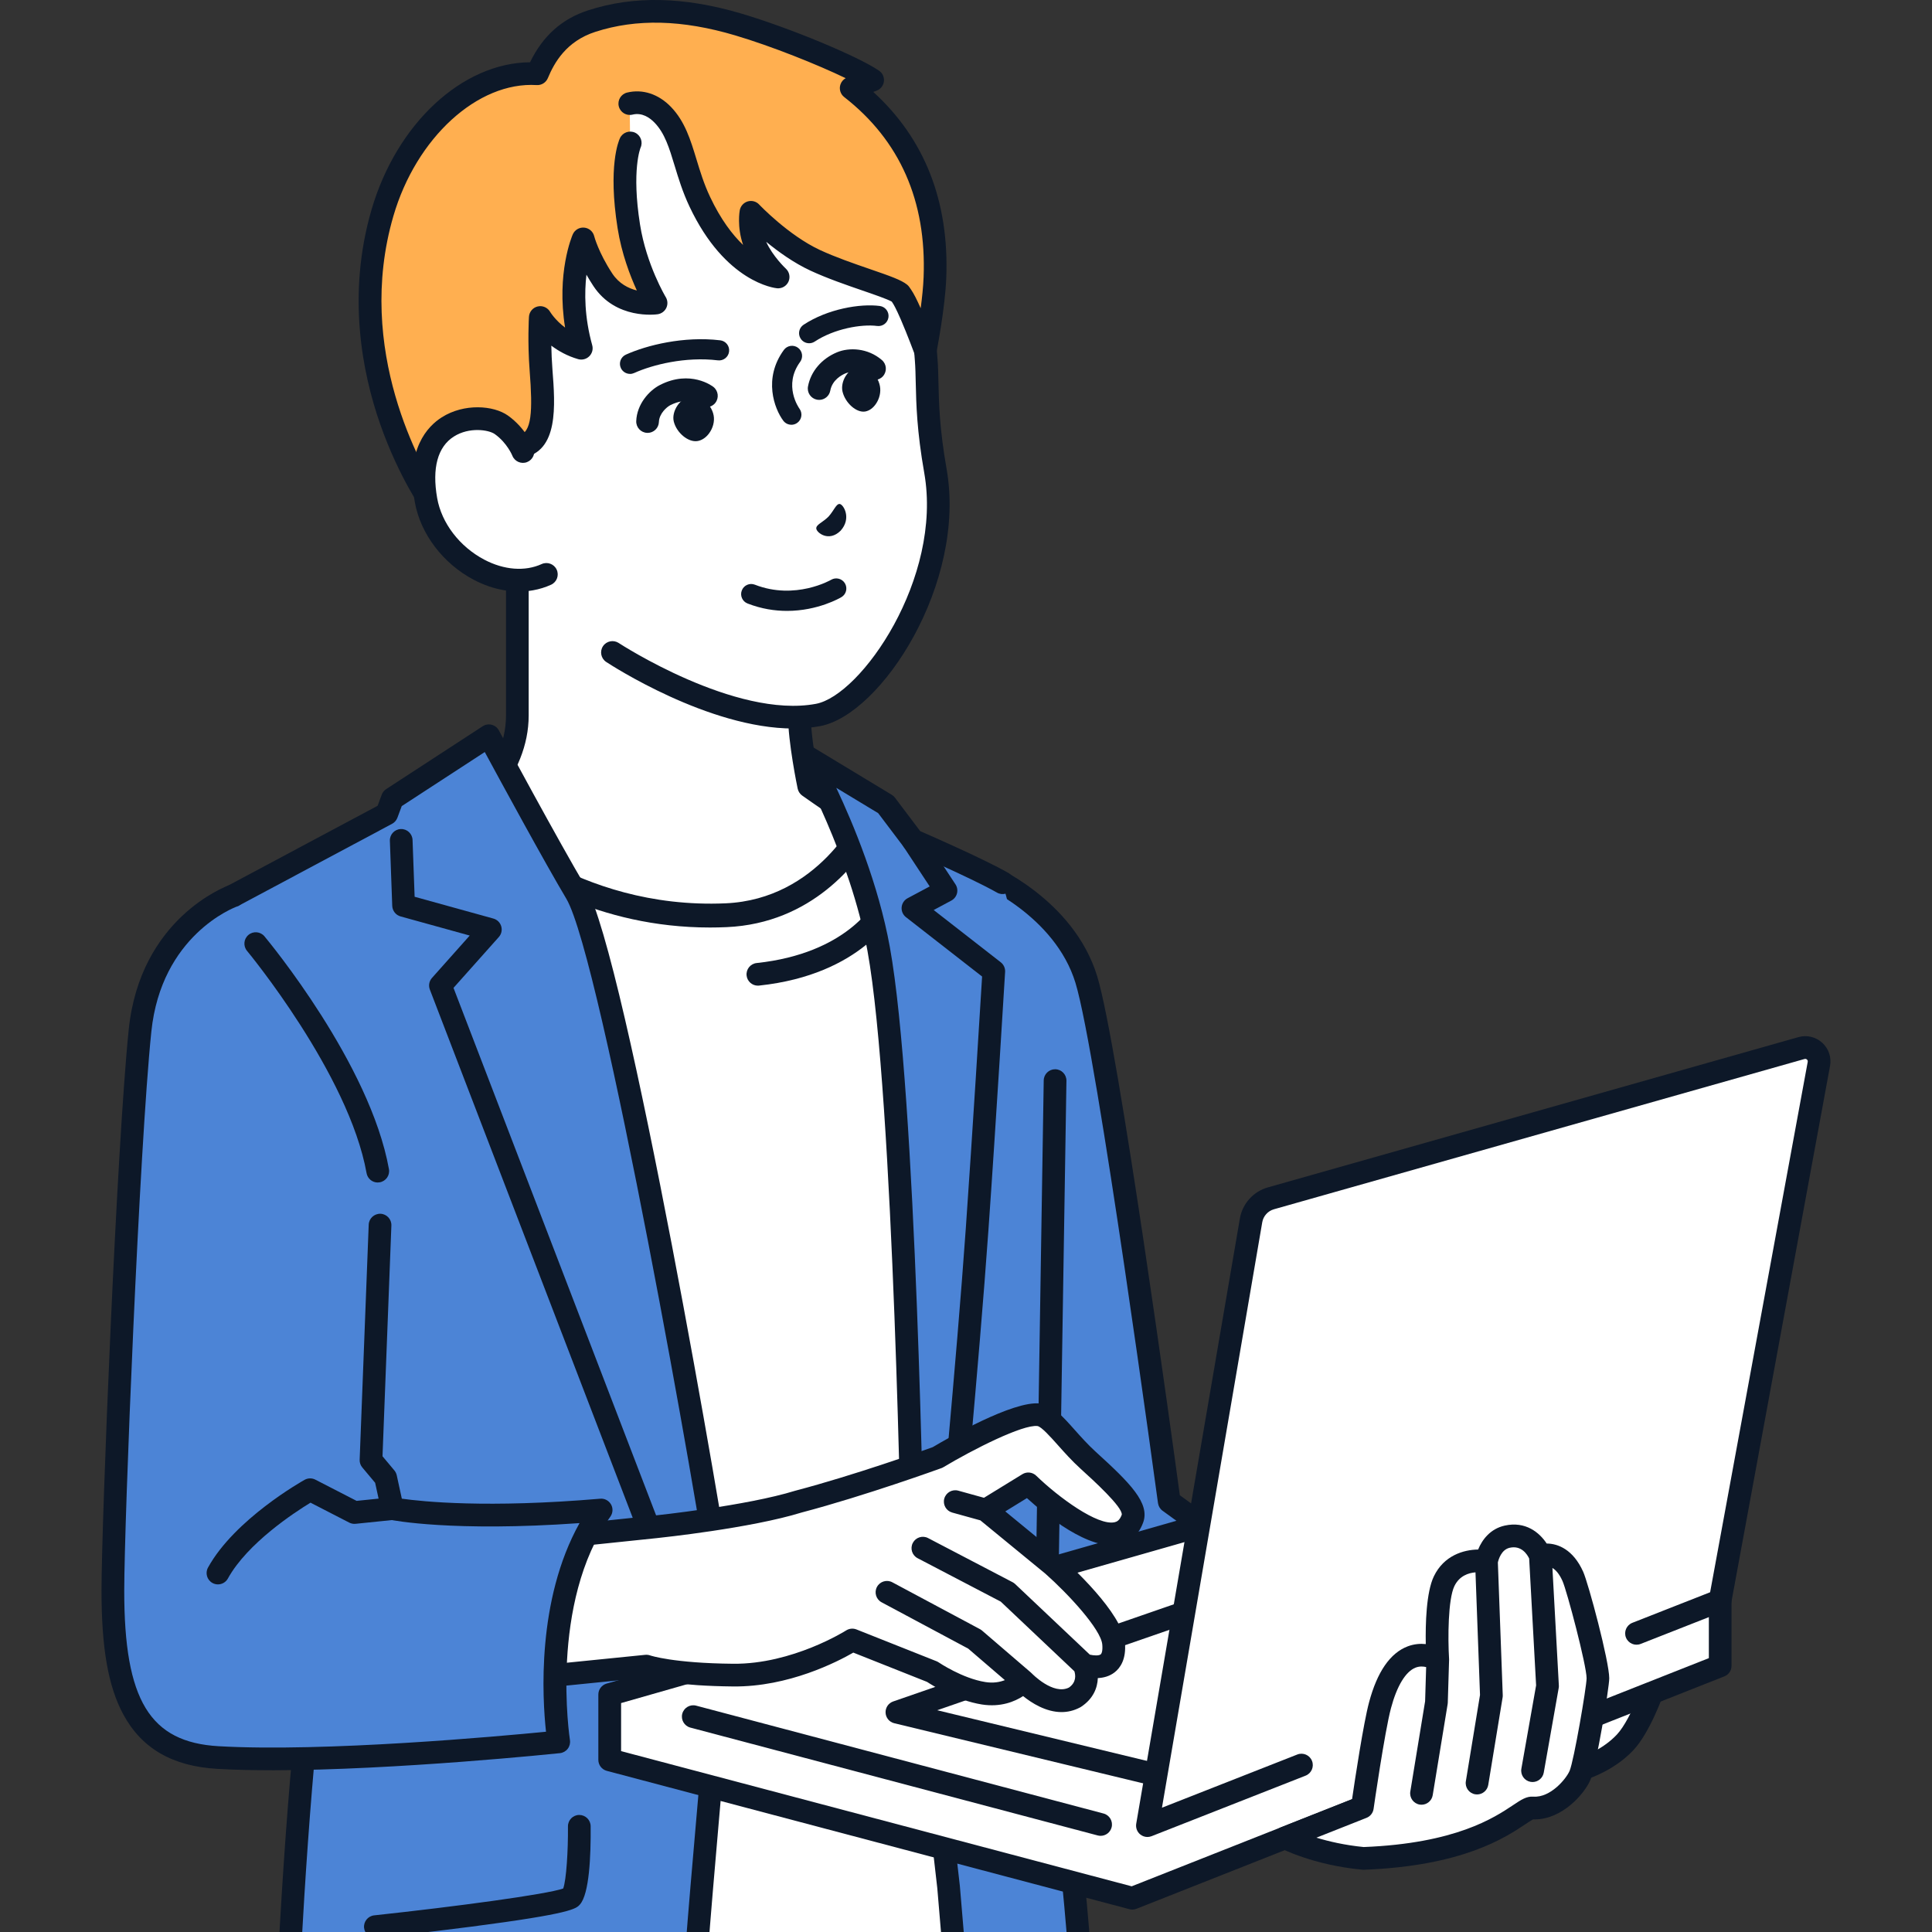 <svg width="140" height="140" viewBox="0 0 140 140" fill="none" xmlns="http://www.w3.org/2000/svg">
<rect x="0" y="0" width="140" height="140" fill="#333333" stroke="none"/>
<g id="_&#227;&#131;&#172;&#227;&#130;&#164;&#227;&#131;&#164;&#227;&#131;&#188;_1" clip-path="url(#clip0_3491_125)">
<g id="man">
<g id="Group">
<g id="Group_2">
<g id="Group_3">
<path id="Vector" d="M33.121 119.313C33.121 119.313 22.516 122.386 22.89 140.096C23.119 150.862 23.581 162.909 24.097 174.177H73.214L76.925 155.448L72.609 119.1L33.123 119.315L33.121 119.313Z" fill="#0D1828"/>
<path id="Vector_2" d="M73.214 175C73.161 175 73.108 174.995 73.053 174.984C72.607 174.896 72.319 174.463 72.406 174.017L76.091 155.415L71.878 119.924L33.256 120.134C32.777 120.304 30.564 121.189 28.412 123.687C25.19 127.433 23.567 133.099 23.715 140.076C23.918 149.591 24.322 161.05 24.919 174.137C24.939 174.591 24.588 174.976 24.135 174.996C23.682 175.016 23.296 174.666 23.276 174.212C22.678 161.112 22.273 149.639 22.07 140.11C21.87 130.699 24.775 125.351 27.246 122.519C29.979 119.392 32.775 118.555 32.892 118.52C32.965 118.498 33.04 118.487 33.117 118.487L72.604 118.272H72.607C73.024 118.272 73.375 118.582 73.424 118.997L77.74 155.345C77.751 155.431 77.747 155.517 77.731 155.601L74.02 174.331C73.944 174.722 73.598 174.995 73.214 174.995V175Z" fill="#0D1828"/>
</g>
</g>
<g id="Group_4">
<path id="Vector_3" d="M64.567 60.828C62.924 60.035 58.606 56.981 58.606 56.981C58.606 56.981 57.924 53.718 57.924 51.85V49.379L47.705 43.124L37.486 34.513V51.85C37.486 56.122 33.766 59.419 30.843 60.83C24.852 63.724 22.432 67.498 22.432 67.498L40.13 77.379H55.278L72.977 67.498C72.977 67.498 70.557 63.724 64.565 60.83L64.567 60.828Z" fill="white"/>
<path id="Vector_4" d="M55.28 78.202C54.991 78.202 54.711 78.05 54.561 77.78C54.34 77.383 54.483 76.882 54.879 76.661L71.752 67.24C70.769 66.054 68.382 63.583 64.21 61.569C62.525 60.755 58.31 57.778 58.133 57.652C57.963 57.531 57.846 57.352 57.802 57.149C57.773 57.012 57.104 53.782 57.104 51.848V49.838L47.277 43.822C47.243 43.8 47.208 43.776 47.177 43.749L38.31 36.277V51.846C38.31 56.191 34.74 59.86 31.203 61.567C27.012 63.592 24.638 66.054 23.66 67.237L40.535 76.657C40.931 76.879 41.074 77.379 40.852 77.776C40.631 78.173 40.13 78.315 39.734 78.094L22.035 68.213C21.838 68.103 21.693 67.915 21.638 67.695C21.584 67.476 21.622 67.242 21.744 67.052C21.849 66.889 24.36 63.047 30.491 60.086C32.785 58.979 36.667 55.996 36.667 51.846V34.509C36.667 34.19 36.853 33.899 37.142 33.764C37.433 33.628 37.775 33.674 38.019 33.881L48.191 42.451L58.358 48.673C58.603 48.823 58.751 49.088 58.751 49.375V51.846C58.751 53.281 59.186 55.645 59.35 56.495C60.31 57.165 63.593 59.443 64.927 60.086C71.057 63.047 73.569 66.889 73.673 67.052C73.796 67.242 73.834 67.476 73.779 67.695C73.724 67.915 73.58 68.103 73.382 68.213L55.684 78.094C55.557 78.165 55.419 78.198 55.283 78.198L55.28 78.202Z" fill="#0D1828"/>
</g>
<g id="Group_5">
<path id="Vector_5" d="M34.263 59.662L32.357 154.775H75.303L69.263 63.44L63.015 59.284C63.015 59.284 59.983 65.999 52.616 66.325C41.194 66.829 34.265 59.664 34.265 59.664L34.263 59.662Z" fill="white"/>
<path id="Vector_6" d="M75.303 155.636H32.357C32.125 155.636 31.904 155.543 31.741 155.376C31.578 155.21 31.49 154.987 31.494 154.755L33.401 59.642C33.408 59.293 33.623 58.984 33.947 58.856C34.27 58.728 34.64 58.809 34.883 59.059C34.991 59.169 41.735 65.932 52.576 65.458C59.334 65.16 62.198 58.986 62.227 58.924C62.331 58.693 62.532 58.52 62.776 58.45C63.019 58.381 63.28 58.421 63.492 58.562L69.74 62.718C69.963 62.866 70.105 63.111 70.123 63.38L76.164 154.715C76.181 154.952 76.097 155.186 75.934 155.362C75.771 155.535 75.543 155.634 75.303 155.634V155.636ZM33.236 153.911H74.38L68.427 63.921L63.324 60.525C62.172 62.468 58.871 66.909 52.653 67.184C52.247 67.202 51.845 67.211 51.45 67.211C43.324 67.211 37.614 63.55 35.087 61.538L33.236 153.911Z" fill="#0D1828"/>
</g>
<path id="Vector_7" d="M54.918 71.424C54.503 71.424 54.146 71.112 54.101 70.689C54.053 70.238 54.38 69.832 54.832 69.785C61.368 69.088 63.339 65.453 63.421 65.297C63.631 64.897 64.124 64.736 64.527 64.945C64.929 65.151 65.09 65.641 64.885 66.045C64.79 66.231 62.485 70.624 55.005 71.419C54.976 71.422 54.947 71.424 54.918 71.424Z" fill="#0D1828"/>
<g id="Group_6">
<path id="Vector_8" d="M78.72 70.98C77.095 65.672 71.273 63.29 71.273 63.29L73.147 125.535L83.269 127.703L94.693 116.04L84.728 108.811C84.728 108.811 80.321 76.215 78.72 70.98Z" fill="#4C84D6"/>
<path id="Vector_9" d="M83.269 128.526C83.213 128.526 83.154 128.52 83.097 128.507L72.975 126.34C72.531 126.245 72.247 125.808 72.342 125.364C72.437 124.919 72.874 124.638 73.318 124.731L82.999 126.804L93.439 116.146L84.245 109.476C84.062 109.344 83.944 109.143 83.912 108.92C83.869 108.595 79.496 76.332 77.932 71.221C76.439 66.343 71.015 64.075 70.96 64.051C70.54 63.879 70.339 63.398 70.511 62.978C70.683 62.557 71.163 62.356 71.584 62.528C71.836 62.632 77.786 65.124 79.506 70.739C81.037 75.745 84.991 104.64 85.495 108.35L95.176 115.373C95.369 115.513 95.492 115.731 95.512 115.968C95.532 116.206 95.448 116.442 95.28 116.614L83.856 128.277C83.699 128.436 83.487 128.524 83.269 128.524V128.526Z" fill="#0D1828"/>
</g>
<g id="Group_7">
<path id="Vector_10" d="M50.456 141.71C49.566 153.375 49.474 163.781 46.55 166.217C43.625 168.654 20.147 166.142 20.147 166.142C20.147 166.142 20.512 133.788 23.377 115.568C24.044 111.318 13.506 93.232 13.506 73.249C13.506 67.628 15.585 65.614 15.585 65.614L28.029 58.969L28.434 57.873L35.428 53.318C35.428 53.318 39.834 61.501 41.741 64.698C44.462 69.26 51.755 111.203 52.198 114.939C52.64 118.675 51.346 130.043 50.456 141.708V141.71Z" fill="#4C84D6"/>
<path id="Vector_11" d="M38.668 168.107C36.912 168.107 34.788 168.051 32.209 167.915C26.023 167.594 20.118 166.967 20.059 166.959C19.637 166.914 19.319 166.555 19.324 166.131C19.328 165.808 19.723 133.508 22.563 115.438C22.768 114.135 21.503 110.64 20.039 106.594C17.109 98.498 12.684 86.264 12.684 73.247C12.684 67.346 14.916 65.115 15.011 65.021C15.066 64.968 15.128 64.923 15.195 64.886L27.363 58.39L27.661 57.586C27.723 57.419 27.835 57.279 27.983 57.182L34.976 52.627C35.168 52.501 35.406 52.462 35.629 52.519C35.852 52.576 36.04 52.724 36.15 52.927C36.193 53.009 40.569 61.13 42.446 64.276C45.365 69.171 52.636 111.653 53.015 114.843C53.34 117.597 52.788 123.967 52.086 132.031C51.812 135.184 51.529 138.443 51.275 141.77C51.118 143.823 50.986 145.832 50.86 147.776C50.244 157.184 49.756 164.614 47.076 166.848C46.385 167.424 44.722 168.105 38.668 168.105V168.107ZM20.98 165.402C22.755 165.579 27.442 166.022 32.3 166.274C43.567 166.859 45.652 165.896 46.023 165.587C48.162 163.805 48.676 155.969 49.218 147.672C49.346 145.724 49.478 143.709 49.635 141.648C49.889 138.314 50.173 135.049 50.449 131.893C51.114 124.238 51.688 117.624 51.383 115.038C50.86 110.622 43.589 69.401 41.035 65.12C39.489 62.53 36.283 56.628 35.128 54.495L29.111 58.414L28.798 59.255C28.729 59.443 28.591 59.6 28.414 59.695L16.096 66.272C15.784 66.65 14.327 68.659 14.327 73.247C14.327 85.977 18.696 98.047 21.585 106.034C23.314 110.816 24.459 113.974 24.188 115.694C21.607 132.112 21.057 160.434 20.979 165.398L20.98 165.402Z" fill="#0D1828"/>
</g>
<g id="Group_8">
<path id="Vector_12" d="M75.856 116.202L76.455 78.306L72.653 63.967C70.703 62.857 66.157 60.898 66.157 60.898L64.198 58.302L58.566 54.897C58.566 54.897 62.381 61.669 63.671 68.761C65.621 79.485 66.159 114.172 66.159 114.172L68.74 136.756C68.74 136.756 70.632 159.341 71.198 164.62C71.664 168.97 79.365 167.707 79.365 167.707C79.365 167.707 78.919 148.363 77.945 138.056C76.97 127.749 75.859 116.202 75.859 116.202H75.856Z" fill="#4C84D6"/>
<path id="Vector_13" d="M77.013 168.7C75.371 168.7 73.278 168.455 71.889 167.396C71.006 166.725 70.498 165.821 70.379 164.708C69.824 159.527 67.974 137.475 67.921 136.837L65.342 114.265C65.338 114.238 65.336 114.212 65.336 114.185C65.331 113.839 64.777 79.441 62.861 68.907C61.611 62.031 57.888 55.365 57.849 55.299C57.667 54.974 57.725 54.564 57.994 54.305C58.263 54.045 58.672 53.998 58.992 54.191L64.624 57.597C64.713 57.652 64.792 57.721 64.854 57.805L66.683 60.229C67.597 60.626 71.306 62.254 73.061 63.252C73.456 63.477 73.593 63.98 73.368 64.374C73.143 64.769 72.64 64.906 72.246 64.681C70.357 63.607 65.876 61.673 65.832 61.653C65.7 61.596 65.587 61.507 65.501 61.393L63.636 58.924L60.6 57.089C61.851 59.737 63.655 64.084 64.479 68.613C66.404 79.194 66.948 112.201 66.98 114.119L69.555 136.661C69.555 136.661 69.555 136.678 69.557 136.685C69.575 136.912 71.454 159.319 72.013 164.53C72.083 165.185 72.368 165.693 72.882 166.084C74.262 167.137 76.981 167.128 78.52 166.981C78.427 163.335 77.974 147.153 77.122 138.131C76.159 127.943 75.048 116.394 75.037 116.279C75.033 116.248 75.033 116.219 75.033 116.188L75.632 78.291C75.64 77.842 76.007 77.482 76.455 77.482C76.459 77.482 76.464 77.482 76.468 77.482C76.923 77.489 77.285 77.864 77.278 78.317L76.678 116.166C76.755 116.972 77.826 128.109 78.76 137.974C79.727 148.193 80.18 167.489 80.184 167.683C80.193 168.093 79.899 168.447 79.495 168.513C79.401 168.528 78.36 168.694 77.011 168.694L77.013 168.7Z" fill="#0D1828"/>
</g>
<path id="Vector_14" d="M48.337 114.994C48.007 114.994 47.696 114.793 47.57 114.466L31.149 71.708C31.039 71.421 31.097 71.095 31.302 70.865L34.038 67.794L29.026 66.407C28.681 66.312 28.438 66.003 28.423 65.645L28.252 60.927C28.235 60.474 28.59 60.092 29.043 60.075C29.496 60.057 29.878 60.413 29.895 60.867L30.045 64.983L35.751 66.562C36.025 66.637 36.241 66.849 36.321 67.123C36.402 67.396 36.336 67.69 36.146 67.902L32.863 71.585L49.105 113.876C49.268 114.3 49.056 114.775 48.632 114.938C48.535 114.974 48.434 114.992 48.337 114.992V114.994Z" fill="#0D1828"/>
<path id="Vector_15" d="M68.738 114.018C68.712 114.018 68.685 114.018 68.657 114.015C68.206 113.971 67.873 113.569 67.917 113.117C67.932 112.974 69.295 98.798 69.986 89.01C70.458 82.327 71.037 72.881 71.167 70.763L65.651 66.463C65.431 66.292 65.312 66.021 65.336 65.743C65.36 65.466 65.523 65.219 65.768 65.089L67.369 64.234L65.468 61.347C65.218 60.967 65.323 60.457 65.702 60.209C66.082 59.958 66.592 60.064 66.841 60.443L69.237 64.082C69.365 64.276 69.403 64.513 69.347 64.736C69.29 64.961 69.14 65.149 68.937 65.259L67.658 65.943L72.518 69.73C72.732 69.896 72.85 70.158 72.834 70.428C72.827 70.54 72.16 81.587 71.626 89.125C70.933 98.933 69.568 113.132 69.553 113.272C69.513 113.698 69.155 114.016 68.736 114.016L68.738 114.018Z" fill="#0D1828"/>
<path id="Vector_16" d="M27.201 140.436C26.786 140.436 26.429 140.123 26.383 139.701C26.334 139.25 26.661 138.844 27.113 138.794C33.04 138.156 39.604 137.275 40.812 136.848C41.039 136.23 41.172 134.102 41.156 132.348C41.152 131.893 41.516 131.521 41.971 131.518C42.426 131.518 42.797 131.878 42.801 132.333C42.821 134.497 42.702 137.237 42.026 138.003C41.752 138.314 41.441 138.666 34.183 139.61C30.737 140.057 27.323 140.425 27.288 140.428C27.259 140.432 27.228 140.434 27.199 140.434L27.201 140.436Z" fill="#0D1828"/>
</g>
<g id="Group_9">
<g id="Group_10">
<path id="Vector_17" d="M119.84 122.293C119.84 122.293 118.87 125.084 117.766 126.255C115.931 128.206 113.108 128.584 113.108 128.584L113.947 121.786L119.838 122.293H119.84Z" fill="white"/>
<path id="Vector_18" d="M113.108 129.407C112.893 129.407 112.684 129.323 112.531 129.169C112.35 128.99 112.262 128.736 112.293 128.484L113.132 121.686C113.187 121.247 113.578 120.926 114.019 120.968L119.91 121.474C120.162 121.496 120.392 121.633 120.529 121.847C120.668 122.061 120.699 122.326 120.615 122.565C120.509 122.869 119.552 125.557 118.363 126.82C116.351 128.959 113.344 129.383 113.216 129.401C113.18 129.407 113.143 129.408 113.107 129.408L113.108 129.407ZM114.668 122.675L114.07 127.511C114.958 127.235 116.225 126.694 117.166 125.692C117.72 125.104 118.29 123.93 118.674 123.02L114.666 122.677L114.668 122.675Z" fill="#0D1828"/>
</g>
<g id="Group_11">
<g id="Group_12">
<path id="Vector_19" d="M124.651 115.979V120.712L82.055 137.551L44.183 127.526V122.79L86.863 110.593L124.651 115.979Z" fill="white"/>
<path id="Vector_20" d="M82.055 138.376C81.984 138.376 81.915 138.367 81.845 138.348L43.971 128.323C43.611 128.228 43.358 127.9 43.358 127.528V122.792C43.358 122.424 43.602 122.103 43.954 122L86.636 109.803C86.748 109.772 86.865 109.763 86.978 109.779L124.766 115.166C125.172 115.224 125.472 115.57 125.472 115.981V120.713C125.472 121.052 125.265 121.355 124.951 121.477L82.355 138.317C82.258 138.356 82.156 138.376 82.054 138.376H82.055ZM45.005 126.893L82.006 136.689L123.83 120.154V116.694L86.923 111.434L45.007 123.411V126.893H45.005Z" fill="#0D1828"/>
</g>
<g id="Group_13">
<path id="Vector_21" d="M83.777 128.61L85.788 116.873L64.995 124.073L83.777 128.61Z" fill="white"/>
<path id="Vector_22" d="M83.777 129.432C83.713 129.432 83.647 129.425 83.584 129.408L64.801 124.872C64.446 124.786 64.19 124.477 64.172 124.111C64.154 123.746 64.379 123.413 64.724 123.294L85.517 116.095C85.947 115.947 86.415 116.173 86.563 116.603C86.711 117.032 86.484 117.5 86.055 117.648L67.913 123.93L83.969 127.809C84.412 127.915 84.682 128.359 84.576 128.802C84.485 129.178 84.148 129.43 83.777 129.43V129.432Z" fill="#0D1828"/>
</g>
<path id="Vector_23" d="M79.756 133.031C79.687 133.031 79.615 133.022 79.546 133.004L50.025 125.188C49.586 125.071 49.325 124.621 49.44 124.183C49.557 123.744 50.006 123.483 50.445 123.598L79.966 131.414C80.405 131.531 80.666 131.98 80.551 132.419C80.454 132.788 80.12 133.031 79.756 133.031Z" fill="#0D1828"/>
<g id="Group_14">
<path id="Vector_24" d="M130.542 75.946L92.092 86.837C91.346 87.047 90.789 87.668 90.659 88.432L83.147 132.293L94.313 127.904L118.592 118.363L124.653 115.981L131.807 77.098C131.942 76.365 131.261 75.745 130.544 75.948L130.542 75.946Z" fill="white"/>
<path id="Vector_25" d="M83.147 133.115C82.96 133.115 82.777 133.051 82.628 132.931C82.397 132.744 82.286 132.446 82.335 132.154L89.847 88.293C90.03 87.224 90.823 86.341 91.867 86.045L130.317 75.155C130.93 74.981 131.575 75.133 132.045 75.561C132.514 75.988 132.727 76.617 132.611 77.244L125.457 116.127C125.406 116.407 125.214 116.639 124.949 116.743L118.888 119.125C118.466 119.291 117.989 119.083 117.822 118.661C117.656 118.239 117.864 117.76 118.287 117.595L123.922 115.38L130.994 76.946C131.008 76.864 130.972 76.809 130.937 76.778C130.902 76.747 130.846 76.714 130.765 76.738L92.315 87.628C91.876 87.752 91.544 88.121 91.467 88.571L84.2 130.993L94.008 127.138C94.43 126.972 94.909 127.18 95.073 127.603C95.24 128.025 95.031 128.504 94.609 128.67L83.443 133.059C83.346 133.097 83.243 133.115 83.141 133.115H83.147Z" fill="#0D1828"/>
</g>
</g>
<g id="Group_15">
<path id="Vector_26" d="M98.722 130.964C98.722 130.964 99.526 125.353 100.003 123.567C101.385 118.398 104.185 120.273 104.185 120.273C104.185 120.273 103.925 116.087 104.647 114.585C105.549 112.709 107.715 113.161 107.715 113.161C107.715 113.161 107.938 111.64 109.217 111.355C110.961 110.966 111.621 112.748 111.621 112.748C111.621 112.748 113.055 112.19 113.969 114.223C114.342 115.053 115.79 120.556 115.79 121.615C115.79 122.276 114.856 127.802 114.49 128.655C114.125 129.509 112.695 131.125 111.052 131.011C110.202 130.953 108.014 134.314 98.798 134.667C95.36 134.342 93.132 133.174 93.132 133.174L98.722 130.962V130.964Z" fill="white"/>
<path id="Vector_27" d="M114.719 113.887C114 112.289 112.906 111.854 112.078 111.85C111.562 111.061 110.555 110.214 109.036 110.551C107.992 110.783 107.402 111.572 107.11 112.285C106.06 112.298 104.633 112.711 103.903 114.227C103.346 115.384 103.291 117.703 103.317 119.136C102.916 119.094 102.469 119.129 102.014 119.299C100.741 119.778 99.798 121.141 99.208 123.353C98.8 124.875 98.182 128.968 97.976 130.374L92.829 132.41C92.529 132.529 92.328 132.81 92.31 133.132C92.293 133.453 92.465 133.755 92.748 133.903C92.845 133.954 95.159 135.15 98.72 135.486C98.745 135.488 98.771 135.49 98.796 135.49C98.808 135.49 98.817 135.49 98.828 135.49C105.995 135.215 109.067 133.168 110.544 132.183C110.74 132.053 110.975 131.896 111.092 131.838C111.133 131.838 111.173 131.839 111.215 131.839C113.194 131.839 114.806 130.008 115.247 128.979C115.675 127.979 116.612 122.285 116.612 121.615C116.612 120.388 115.103 114.738 114.719 113.885V113.887ZM113.734 128.332C113.492 128.897 112.355 130.282 111.107 130.191C110.617 130.156 110.226 130.417 109.632 130.814C108.285 131.712 105.485 133.58 98.82 133.843C97.451 133.709 96.283 133.435 95.393 133.165L99.023 131.728C99.297 131.62 99.493 131.372 99.535 131.079C99.542 131.024 100.337 125.495 100.796 123.777C101.226 122.167 101.858 121.125 102.576 120.843C102.862 120.732 103.136 120.752 103.344 120.803L103.269 123.278L102.196 129.822C102.123 130.269 102.427 130.693 102.874 130.767C102.92 130.774 102.964 130.777 103.008 130.777C103.403 130.777 103.752 130.491 103.819 130.088L104.901 123.492C104.907 123.455 104.911 123.42 104.912 123.384L105.006 120.299C105.006 120.299 105.006 120.284 105.006 120.275C105.006 120.257 105.006 120.24 105.006 120.222C104.911 118.685 104.931 115.892 105.388 114.941C105.751 114.184 106.419 113.978 106.919 113.938L107.247 122.823L106.221 129.076C106.148 129.524 106.451 129.948 106.899 130.021C106.945 130.028 106.989 130.032 107.033 130.032C107.428 130.032 107.777 129.745 107.844 129.343L108.884 123.007C108.893 122.954 108.897 122.9 108.895 122.845L108.541 113.223C108.586 113.015 108.789 112.293 109.398 112.157C110.252 111.965 110.672 112.645 110.809 112.936L111.312 122.128L110.244 128.167C110.166 128.615 110.464 129.041 110.911 129.12C110.959 129.129 111.008 129.132 111.056 129.132C111.447 129.132 111.794 128.851 111.866 128.453L112.949 122.32C112.96 122.258 112.964 122.196 112.96 122.132L112.494 113.62C112.721 113.755 112.982 114.025 113.222 114.559C113.553 115.296 114.971 120.693 114.971 121.613C114.966 122.247 114.052 127.597 113.737 128.33L113.734 128.332Z" fill="#0D1828"/>
</g>
<g id="Group_16">
<g id="Group_17">
<path id="Vector_28" d="M78.864 105.826C77.248 104.358 76.217 102.623 75.267 102.519C73.446 102.32 67.945 105.612 67.945 105.612C67.945 105.612 62.516 107.586 57.866 108.811C54.21 109.944 47.548 110.637 47.548 110.637L37.632 111.671L35.018 121.92L46.839 120.728C46.839 120.728 48.515 121.335 53.121 121.379C57.727 121.421 61.759 118.834 61.759 118.834L67.559 121.138C67.559 121.138 69.392 122.395 71.269 122.695C73.147 122.993 74.17 121.821 74.17 121.821C74.17 121.821 76.132 123.932 77.881 122.995C79.246 122.099 78.555 120.633 78.555 120.633C78.555 120.633 80.909 121.481 80.695 119.092C80.522 117.155 76.285 113.406 76.285 113.406L71.43 109.425L74.517 107.529C74.517 107.529 80.752 113.578 82.061 110.052C82.399 109.141 80.959 107.734 78.862 105.829L78.864 105.826Z" fill="white"/>
<path id="Vector_29" d="M79.416 105.217C78.842 104.696 78.33 104.122 77.879 103.616C76.976 102.602 76.263 101.801 75.355 101.702C73.404 101.488 68.692 104.21 67.59 104.866C66.93 105.104 61.927 106.891 57.656 108.016C57.645 108.019 57.632 108.021 57.621 108.025C54.088 109.121 47.528 109.81 47.462 109.818L37.546 110.852C37.094 110.9 36.766 111.304 36.813 111.755C36.861 112.207 37.264 112.534 37.716 112.488L47.63 111.454C47.904 111.424 54.397 110.743 58.089 109.602C62.719 108.383 68.168 106.405 68.222 106.385C68.272 106.367 68.319 106.345 68.363 106.317C70.549 105.009 74.108 103.217 75.174 103.336C75.453 103.367 76.144 104.142 76.649 104.709C77.128 105.246 77.669 105.855 78.307 106.434C79.219 107.262 81.354 109.202 81.288 109.761C81.134 110.172 80.942 110.267 80.774 110.306C79.542 110.584 76.707 108.502 75.088 106.935C74.817 106.674 74.406 106.628 74.084 106.826L71.302 108.535L69.44 108.019C69.001 107.899 68.55 108.154 68.427 108.593C68.306 109.032 68.562 109.483 69.001 109.606L71.041 110.171L75.749 114.033C77.407 115.502 79.776 118.059 79.875 119.167C79.913 119.598 79.84 119.82 79.758 119.884C79.619 119.991 79.25 119.968 78.974 119.902L73.563 114.786C73.508 114.733 73.446 114.689 73.379 114.654L67.255 111.456C66.853 111.245 66.356 111.401 66.146 111.805C65.936 112.207 66.091 112.704 66.495 112.914L72.518 116.06L77.853 121.105C77.941 121.379 78.01 121.905 77.459 122.287C76.316 122.858 74.784 121.278 74.772 121.264C74.761 121.253 74.748 121.244 74.737 121.234C74.726 121.223 74.717 121.211 74.704 121.2L71.163 118.158C71.118 118.12 71.068 118.085 71.015 118.056L64.66 114.658C64.26 114.444 63.761 114.596 63.547 114.996C63.333 115.396 63.485 115.895 63.885 116.109L70.16 119.465L72.816 121.748C72.463 121.887 71.988 121.982 71.397 121.887C69.734 121.622 68.04 120.476 68.023 120.465C67.972 120.43 67.919 120.401 67.862 120.379L62.063 118.076C61.818 117.979 61.538 118.005 61.315 118.147C61.277 118.171 57.422 120.604 53.128 120.562C48.783 120.522 47.129 119.964 47.118 119.96C47.003 119.918 46.879 119.904 46.756 119.915L34.936 121.106C34.484 121.152 34.154 121.556 34.199 122.008C34.245 122.459 34.647 122.79 35.1 122.744L46.756 121.569C47.338 121.733 49.231 122.17 53.114 122.207C57.146 122.253 60.701 120.406 61.834 119.754L67.177 121.876C67.574 122.136 69.314 123.221 71.141 123.512C72.516 123.729 73.532 123.3 74.139 122.905C74.75 123.399 75.782 124.064 76.925 124.064C77.363 124.064 77.819 123.965 78.272 123.722C78.294 123.711 78.314 123.698 78.334 123.686C79.224 123.101 79.526 122.309 79.553 121.6C79.955 121.582 80.392 121.476 80.765 121.187C81.167 120.876 81.626 120.247 81.516 119.021C81.324 116.868 77.579 113.453 76.832 112.792C76.824 112.784 76.817 112.779 76.808 112.772L72.847 109.522L74.415 108.558C75.735 109.759 78.95 112.408 81.141 111.914C81.694 111.79 82.436 111.413 82.834 110.337C83.355 108.931 81.891 107.465 79.418 105.219L79.416 105.217Z" fill="#0D1828"/>
</g>
<g id="Group_18">
<path id="Vector_30" d="M28.432 109.321L27.944 107.076L26.884 105.809L27.541 88.774L16.893 64.917C16.893 64.917 10.938 67.054 10.15 74.672C9.273 83.144 8.182 110.209 8.18 115.268C8.178 122.393 9.606 127.005 15.797 127.359C24.823 127.877 40.491 126.223 40.491 126.223C40.491 126.223 38.853 116.043 43.563 109.423C33.251 110.302 28.434 109.322 28.434 109.322L28.432 109.321Z" fill="#4C84D6"/>
<path id="Vector_31" d="M19.717 128.279C18.308 128.279 16.966 128.25 15.747 128.178C12.501 127.992 10.275 126.705 8.94 124.243C7.844 122.218 7.356 119.449 7.356 115.268C7.356 110.264 8.456 83.035 9.33 74.588C10.163 66.548 16.351 64.237 16.614 64.142C17.041 63.989 17.513 64.212 17.666 64.638C17.82 65.063 17.599 65.535 17.173 65.689C16.948 65.771 11.69 67.776 10.967 74.756C10.098 83.164 9.003 110.282 9.003 115.268C8.999 123.197 10.854 126.252 15.842 126.537C23.51 126.976 36.203 125.817 39.566 125.488C39.299 123.042 38.875 115.965 41.995 110.37C32.805 111.021 28.46 110.165 28.27 110.127C27.95 110.061 27.7 109.814 27.63 109.496L27.184 107.449L26.254 106.338C26.122 106.18 26.054 105.981 26.062 105.778L26.718 88.743C26.736 88.29 27.118 87.942 27.572 87.953C28.025 87.972 28.379 88.354 28.361 88.807L27.718 105.526L28.575 106.55C28.661 106.652 28.719 106.773 28.749 106.902L29.118 108.599C30.608 108.811 35.316 109.301 43.492 108.602C43.812 108.573 44.117 108.736 44.276 109.014C44.435 109.291 44.417 109.637 44.232 109.898C39.776 116.16 41.286 125.992 41.3 126.091C41.335 126.314 41.278 126.542 41.141 126.722C41.004 126.901 40.8 127.016 40.575 127.04C40.439 127.054 28.703 128.279 19.717 128.281V128.279Z" fill="#0D1828"/>
</g>
<path id="Vector_32" d="M27.37 85.689C26.979 85.689 26.634 85.409 26.563 85.01C25.276 77.823 17.974 68.993 17.901 68.904C17.61 68.555 17.657 68.035 18.006 67.745C18.356 67.454 18.875 67.502 19.165 67.851C19.478 68.225 26.82 77.103 28.184 84.72C28.264 85.168 27.966 85.595 27.518 85.674C27.469 85.683 27.422 85.687 27.372 85.687L27.37 85.689Z" fill="#0D1828"/>
<path id="Vector_33" d="M15.793 114.811C15.66 114.811 15.523 114.779 15.396 114.709C14.998 114.49 14.854 113.989 15.073 113.592C16.999 110.096 21.867 107.348 22.073 107.233C22.315 107.1 22.605 107.094 22.85 107.22L25.841 108.759L28.346 108.502C28.798 108.456 29.202 108.783 29.25 109.237C29.295 109.688 28.968 110.092 28.515 110.139L25.766 110.421C25.607 110.437 25.448 110.406 25.305 110.333L22.501 108.889C21.361 109.584 17.926 111.821 16.513 114.386C16.363 114.658 16.082 114.811 15.791 114.811H15.793Z" fill="#0D1828"/>
</g>
</g>
<g id="Group_19">
<g id="Group_20">
<path id="Vector_34" d="M67.117 26.081C66.819 22.38 66.369 13.157 58.794 7.688C54.57 4.639 48.484 4.372 44.351 5.156C32.77 7.353 33.49 21.104 34.4 26.544C35.013 30.209 35.621 33.66 35.621 33.66L36.575 39.07L44.382 47.282C44.382 47.282 53.041 52.978 59.281 51.813C62.956 51.126 69.231 42.322 67.787 34.127C67.049 29.94 67.261 27.878 67.12 26.083L67.117 26.081Z" fill="white"/>
<path id="Vector_35" d="M57.488 52.791C51.337 52.791 44.258 48.185 43.929 47.968C43.549 47.717 43.444 47.207 43.693 46.829C43.943 46.449 44.453 46.345 44.832 46.593C44.916 46.648 53.289 52.093 59.127 51.002C62.394 50.391 68.321 41.901 66.974 34.266C66.435 31.206 66.393 29.282 66.358 27.735C66.345 27.143 66.334 26.63 66.296 26.143L66.263 25.721C65.952 21.722 65.305 13.4 58.312 8.353C54.254 5.425 48.337 5.235 44.503 5.962C39.834 6.847 36.8 9.836 35.484 14.84C34.265 19.479 34.885 24.473 35.208 26.405C35.813 30.024 36.422 33.478 36.429 33.513L37.383 38.924C37.462 39.371 37.164 39.797 36.716 39.876C36.268 39.955 35.842 39.657 35.764 39.209L34.81 33.798C34.804 33.764 34.194 30.302 33.587 26.675C33.247 24.639 32.594 19.369 33.894 14.422C35.364 8.828 38.926 5.345 44.196 4.345C48.352 3.557 54.793 3.784 59.275 7.017C66.886 12.511 67.599 21.678 67.903 25.591L67.936 26.012C67.978 26.547 67.99 27.107 68.003 27.699C68.036 29.189 68.076 31.044 68.594 33.979C70.056 42.269 63.856 51.79 59.429 52.618C58.798 52.735 58.147 52.789 57.486 52.789L57.488 52.791Z" fill="#0D1828"/>
</g>
<path id="Vector_36" d="M59.151 38.304C59.125 38.017 59.602 37.867 60.03 37.443C60.438 36.995 60.597 36.482 60.858 36.522C61.127 36.566 61.724 37.56 60.913 38.458C60.056 39.302 59.178 38.6 59.151 38.304Z" fill="#0D1828"/>
<path id="Vector_37" d="M57.345 30.779C57.122 30.779 56.904 30.678 56.76 30.486C56.113 29.618 55.289 27.427 56.802 25.358C57.04 25.032 57.499 24.961 57.824 25.198C58.149 25.436 58.221 25.895 57.983 26.22C56.736 27.926 57.886 29.549 57.935 29.618C58.171 29.944 58.102 30.401 57.778 30.638C57.647 30.735 57.495 30.781 57.345 30.781V30.779Z" fill="#0D1828"/>
<path id="Vector_38" d="M46.926 31.367C46.915 31.367 46.906 31.367 46.895 31.367C46.442 31.351 46.087 30.969 46.104 30.516C46.15 29.293 47.031 28.299 47.831 27.893C50.034 26.774 51.628 27.982 51.693 28.035C52.052 28.315 52.116 28.83 51.838 29.19C51.562 29.547 51.05 29.613 50.692 29.34C50.597 29.271 49.792 28.741 48.575 29.36C48.316 29.492 47.769 29.965 47.747 30.578C47.731 31.022 47.365 31.369 46.926 31.369V31.367Z" fill="#0D1828"/>
<path id="Vector_39" d="M59.359 28.978C59.31 28.978 59.259 28.973 59.208 28.964C58.762 28.881 58.465 28.452 58.55 28.004C58.751 26.915 59.538 25.99 60.657 25.527C61.527 25.167 62.87 25.202 63.905 26.09C64.251 26.387 64.289 26.906 63.993 27.251C63.697 27.595 63.178 27.635 62.832 27.339C62.351 26.926 61.69 26.88 61.284 27.048C60.995 27.167 60.31 27.529 60.165 28.306C60.092 28.702 59.747 28.978 59.358 28.978H59.359Z" fill="#0D1828"/>
<path id="Vector_40" d="M49.081 29.399C49.326 29.033 49.672 28.783 50.03 28.712C50.308 28.655 50.62 28.732 50.913 28.922C51.321 29.187 51.628 29.642 51.714 30.106C51.792 30.532 51.668 31.016 51.383 31.402C51.16 31.704 50.873 31.899 50.569 31.956C50.558 31.958 50.547 31.96 50.538 31.961C49.871 32.066 49.021 31.36 48.822 30.536C48.74 30.19 48.837 29.764 49.083 29.397L49.081 29.399Z" fill="#0D1828"/>
<path id="Vector_41" d="M61.284 27.246C61.511 26.884 61.832 26.639 62.167 26.571C62.428 26.518 62.722 26.599 62.998 26.792C63.386 27.063 63.678 27.52 63.764 27.984C63.843 28.41 63.733 28.891 63.468 29.273C63.262 29.571 62.995 29.762 62.712 29.816C62.702 29.817 62.691 29.819 62.682 29.821C62.055 29.918 61.249 29.201 61.052 28.377C60.97 28.032 61.056 27.608 61.282 27.244L61.284 27.246Z" fill="#0D1828"/>
<path id="Vector_42" d="M45.654 27.094C45.376 27.094 45.109 26.933 44.987 26.664C44.821 26.297 44.985 25.864 45.353 25.698C46.853 25.019 49.544 24.343 52.194 24.661C52.594 24.709 52.882 25.074 52.832 25.474C52.785 25.875 52.419 26.162 52.019 26.112C49.668 25.829 47.283 26.429 45.954 27.03C45.857 27.074 45.755 27.096 45.654 27.096V27.094Z" fill="#0D1828"/>
<path id="Vector_43" d="M58.634 24.873C58.396 24.873 58.162 24.758 58.023 24.544C57.8 24.208 57.895 23.753 58.231 23.532C59.961 22.393 62.317 21.985 63.752 22.172C64.152 22.225 64.435 22.59 64.382 22.99C64.331 23.391 63.964 23.672 63.563 23.621C62.426 23.473 60.452 23.818 59.036 24.753C58.911 24.835 58.773 24.873 58.634 24.873Z" fill="#0D1828"/>
<g id="Group_21">
<path id="Vector_44" d="M35.462 32.749V32.735C35.462 32.735 35.064 32.813 35.462 32.749Z" fill="#FFAF50"/>
<path id="Vector_45" d="M61.677 6.388L63.234 5.802C61.799 4.827 56.934 2.795 53.505 1.778C48.84 0.395 45.435 0.702 42.88 1.528C40.502 2.298 39.476 4.05 38.935 5.346C34.196 5.05 29.458 9.428 27.71 15.429C24.344 26.993 31.447 36.76 31.447 36.76L36.031 35.986L35.46 32.747C35.062 32.811 35.459 32.733 35.459 32.733V32.747C35.731 32.705 36.36 32.597 37.718 32.358C39.524 32.04 39.412 29.573 39.198 26.805C39.041 24.751 39.147 23.007 39.147 23.007C39.147 23.007 40.096 24.648 42.11 25.228C40.823 20.587 42.253 17.31 42.253 17.31C42.253 17.31 42.569 18.595 43.675 20.269C45.024 22.312 47.53 21.95 47.53 21.95C47.53 21.95 46.047 19.499 45.557 16.399C44.866 12.04 45.66 10.353 45.66 10.353L45.632 7.505C46.469 7.3 47.319 7.587 48.023 8.318C49.471 9.823 49.511 12.088 50.699 14.61C53.128 19.764 56.382 20.07 56.382 20.07C56.382 20.07 55.274 19.041 54.737 17.788C54.192 16.518 54.408 15.385 54.408 15.385C54.408 15.385 56.592 17.708 59.058 18.858C61.412 19.956 64.578 20.753 65.205 21.263C65.254 21.336 65.302 21.404 65.344 21.466C65.528 21.731 65.777 22.252 66.029 22.83C66.534 23.999 67.045 25.383 67.045 25.383C67.045 25.383 67.659 22.268 67.743 20.106C68.065 11.81 63.585 7.872 61.673 6.383L61.677 6.388Z" fill="#FFAF50"/>
<path id="Vector_46" d="M31.447 37.584C31.187 37.584 30.938 37.459 30.781 37.246C30.706 37.142 28.919 34.659 27.539 30.704C26.263 27.045 25.12 21.384 26.921 15.2C28.743 8.944 33.51 4.551 38.41 4.511C39.339 2.596 40.723 1.362 42.627 0.746C45.938 -0.325 49.573 -0.245 53.739 0.989C57.208 2.018 62.141 4.063 63.697 5.12C63.951 5.292 64.088 5.591 64.051 5.897C64.015 6.202 63.812 6.461 63.525 6.569L63.28 6.661C67.007 10.06 68.785 14.588 68.57 20.141C68.484 22.342 67.882 25.416 67.857 25.546C67.786 25.908 67.482 26.176 67.117 26.206C66.749 26.235 66.407 26.017 66.279 25.672C66.274 25.659 65.768 24.294 65.278 23.157C64.925 22.343 64.748 22.044 64.673 21.936C64.654 21.91 64.636 21.883 64.618 21.855C64.287 21.669 63.302 21.329 62.498 21.053C61.352 20.658 59.926 20.168 58.716 19.605C57.515 19.046 56.391 18.236 55.521 17.522C55.989 18.567 56.936 19.459 56.947 19.468C57.204 19.708 57.281 20.086 57.137 20.408C56.992 20.728 56.661 20.921 56.31 20.89C56.159 20.876 52.56 20.479 49.961 14.963C49.465 13.912 49.158 12.903 48.888 12.012C48.489 10.697 48.173 9.658 47.434 8.891C47.087 8.53 46.528 8.136 45.833 8.306C45.393 8.414 44.947 8.145 44.839 7.702C44.731 7.262 45 6.816 45.442 6.708C46.563 6.434 47.721 6.812 48.623 7.75C49.635 8.803 50.037 10.13 50.465 11.534C50.732 12.411 51.006 13.318 51.452 14.261C52.227 15.904 53.073 17.008 53.848 17.75C53.39 16.416 53.598 15.283 53.607 15.231C53.666 14.928 53.889 14.683 54.185 14.595C54.481 14.509 54.803 14.595 55.013 14.822C55.033 14.844 57.124 17.046 59.412 18.114C60.544 18.64 61.867 19.095 63.033 19.497C64.523 20.009 65.32 20.293 65.731 20.627C65.793 20.676 65.846 20.735 65.892 20.801C65.939 20.872 65.985 20.938 66.027 20.998C66.21 21.263 66.431 21.691 66.716 22.336C66.817 21.574 66.903 20.771 66.928 20.077C67.142 14.564 65.207 10.175 61.174 7.033C60.897 6.818 60.789 6.449 60.902 6.118C60.97 5.92 61.107 5.763 61.28 5.666C59.255 4.687 55.919 3.349 53.274 2.564C49.438 1.426 46.122 1.343 43.137 2.309C41.026 2.992 40.163 4.549 39.699 5.661C39.564 5.984 39.239 6.187 38.889 6.165C34.623 5.9 30.158 9.98 28.506 15.657C25.676 25.376 30.587 33.908 31.84 35.858L35.082 35.312L34.744 33.387C34.534 33.197 34.483 32.941 34.479 32.923C34.444 32.735 34.398 32.104 35.303 31.925C35.365 31.912 35.428 31.908 35.49 31.91C35.786 31.861 36.382 31.759 37.579 31.548C38.544 31.378 38.606 29.773 38.381 26.869C38.22 24.782 38.325 23.031 38.33 22.957C38.352 22.596 38.61 22.29 38.962 22.208C39.315 22.124 39.681 22.283 39.864 22.598C39.867 22.605 40.227 23.199 40.948 23.738C40.312 19.792 41.448 17.11 41.505 16.984C41.646 16.661 41.977 16.463 42.329 16.494C42.68 16.524 42.975 16.774 43.059 17.118C43.06 17.127 43.368 18.302 44.369 19.821C44.857 20.561 45.548 20.899 46.148 21.049C45.661 19.985 45.044 18.375 44.753 16.535C44.044 12.055 44.832 10.205 44.925 10.009C45.119 9.598 45.608 9.422 46.02 9.614C46.431 9.808 46.606 10.298 46.415 10.709C46.415 10.713 45.751 12.31 46.38 16.279C46.84 19.185 48.23 21.51 48.244 21.532C48.387 21.768 48.401 22.06 48.285 22.309C48.166 22.557 47.932 22.731 47.659 22.771C47.537 22.789 44.62 23.18 43 20.728C42.812 20.442 42.644 20.166 42.496 19.905C42.344 21.197 42.346 22.967 42.914 25.014C42.995 25.301 42.913 25.608 42.7 25.818C42.488 26.028 42.179 26.107 41.894 26.025C41.108 25.798 40.463 25.432 39.951 25.047C39.961 25.56 39.983 26.142 40.03 26.748C40.235 29.406 40.489 32.713 37.871 33.173C37.248 33.283 36.778 33.365 36.425 33.425L36.851 35.847C36.89 36.063 36.84 36.286 36.712 36.465C36.586 36.644 36.393 36.765 36.177 36.801L31.593 37.575C31.547 37.582 31.501 37.586 31.456 37.586L31.447 37.584Z" fill="#0D1828"/>
</g>
<g id="Group_22">
<path id="Vector_47" d="M36.329 30.782C34.892 29.762 29.781 30.073 30.867 36.237C31.558 40.159 36.151 43.19 39.591 41.623L37.893 32.722C37.893 32.722 37.456 31.583 36.329 30.782Z" fill="white"/>
<path id="Vector_48" d="M38.626 42.775C39.08 42.694 39.518 42.561 39.933 42.371C40.346 42.183 40.529 41.695 40.341 41.282C40.153 40.868 39.664 40.686 39.251 40.874C38.041 41.426 36.526 41.309 35.095 40.556C33.307 39.615 31.997 37.906 31.679 36.094C31.295 33.919 31.715 32.374 32.892 31.631C34.005 30.925 35.413 31.143 35.853 31.455C36.749 32.091 37.124 33.012 37.127 33.022C37.294 33.442 37.771 33.65 38.191 33.486C38.613 33.321 38.824 32.85 38.661 32.428C38.639 32.371 38.12 31.046 36.806 30.112C35.764 29.373 33.636 29.212 32.013 30.24C30.993 30.885 29.383 32.541 30.059 36.379C30.465 38.681 32.101 40.839 34.329 42.013C35.746 42.758 37.254 43.018 38.626 42.775Z" fill="#0D1828"/>
</g>
<path id="Vector_49" d="M57.027 44.268C56.153 44.268 55.183 44.126 54.17 43.731C53.794 43.585 53.607 43.16 53.755 42.784C53.901 42.407 54.325 42.221 54.702 42.369C57.628 43.51 60.2 42.031 60.226 42.014C60.573 41.81 61.021 41.925 61.227 42.27C61.432 42.616 61.321 43.064 60.975 43.27C60.882 43.325 59.27 44.268 57.029 44.268H57.027Z" fill="#0D1828"/>
</g>
</g>
</g>
<defs>
<clipPath id="clip0_3491_125">
<rect width="140" height="140" fill="white"/>
</clipPath>
</defs>
</svg>
